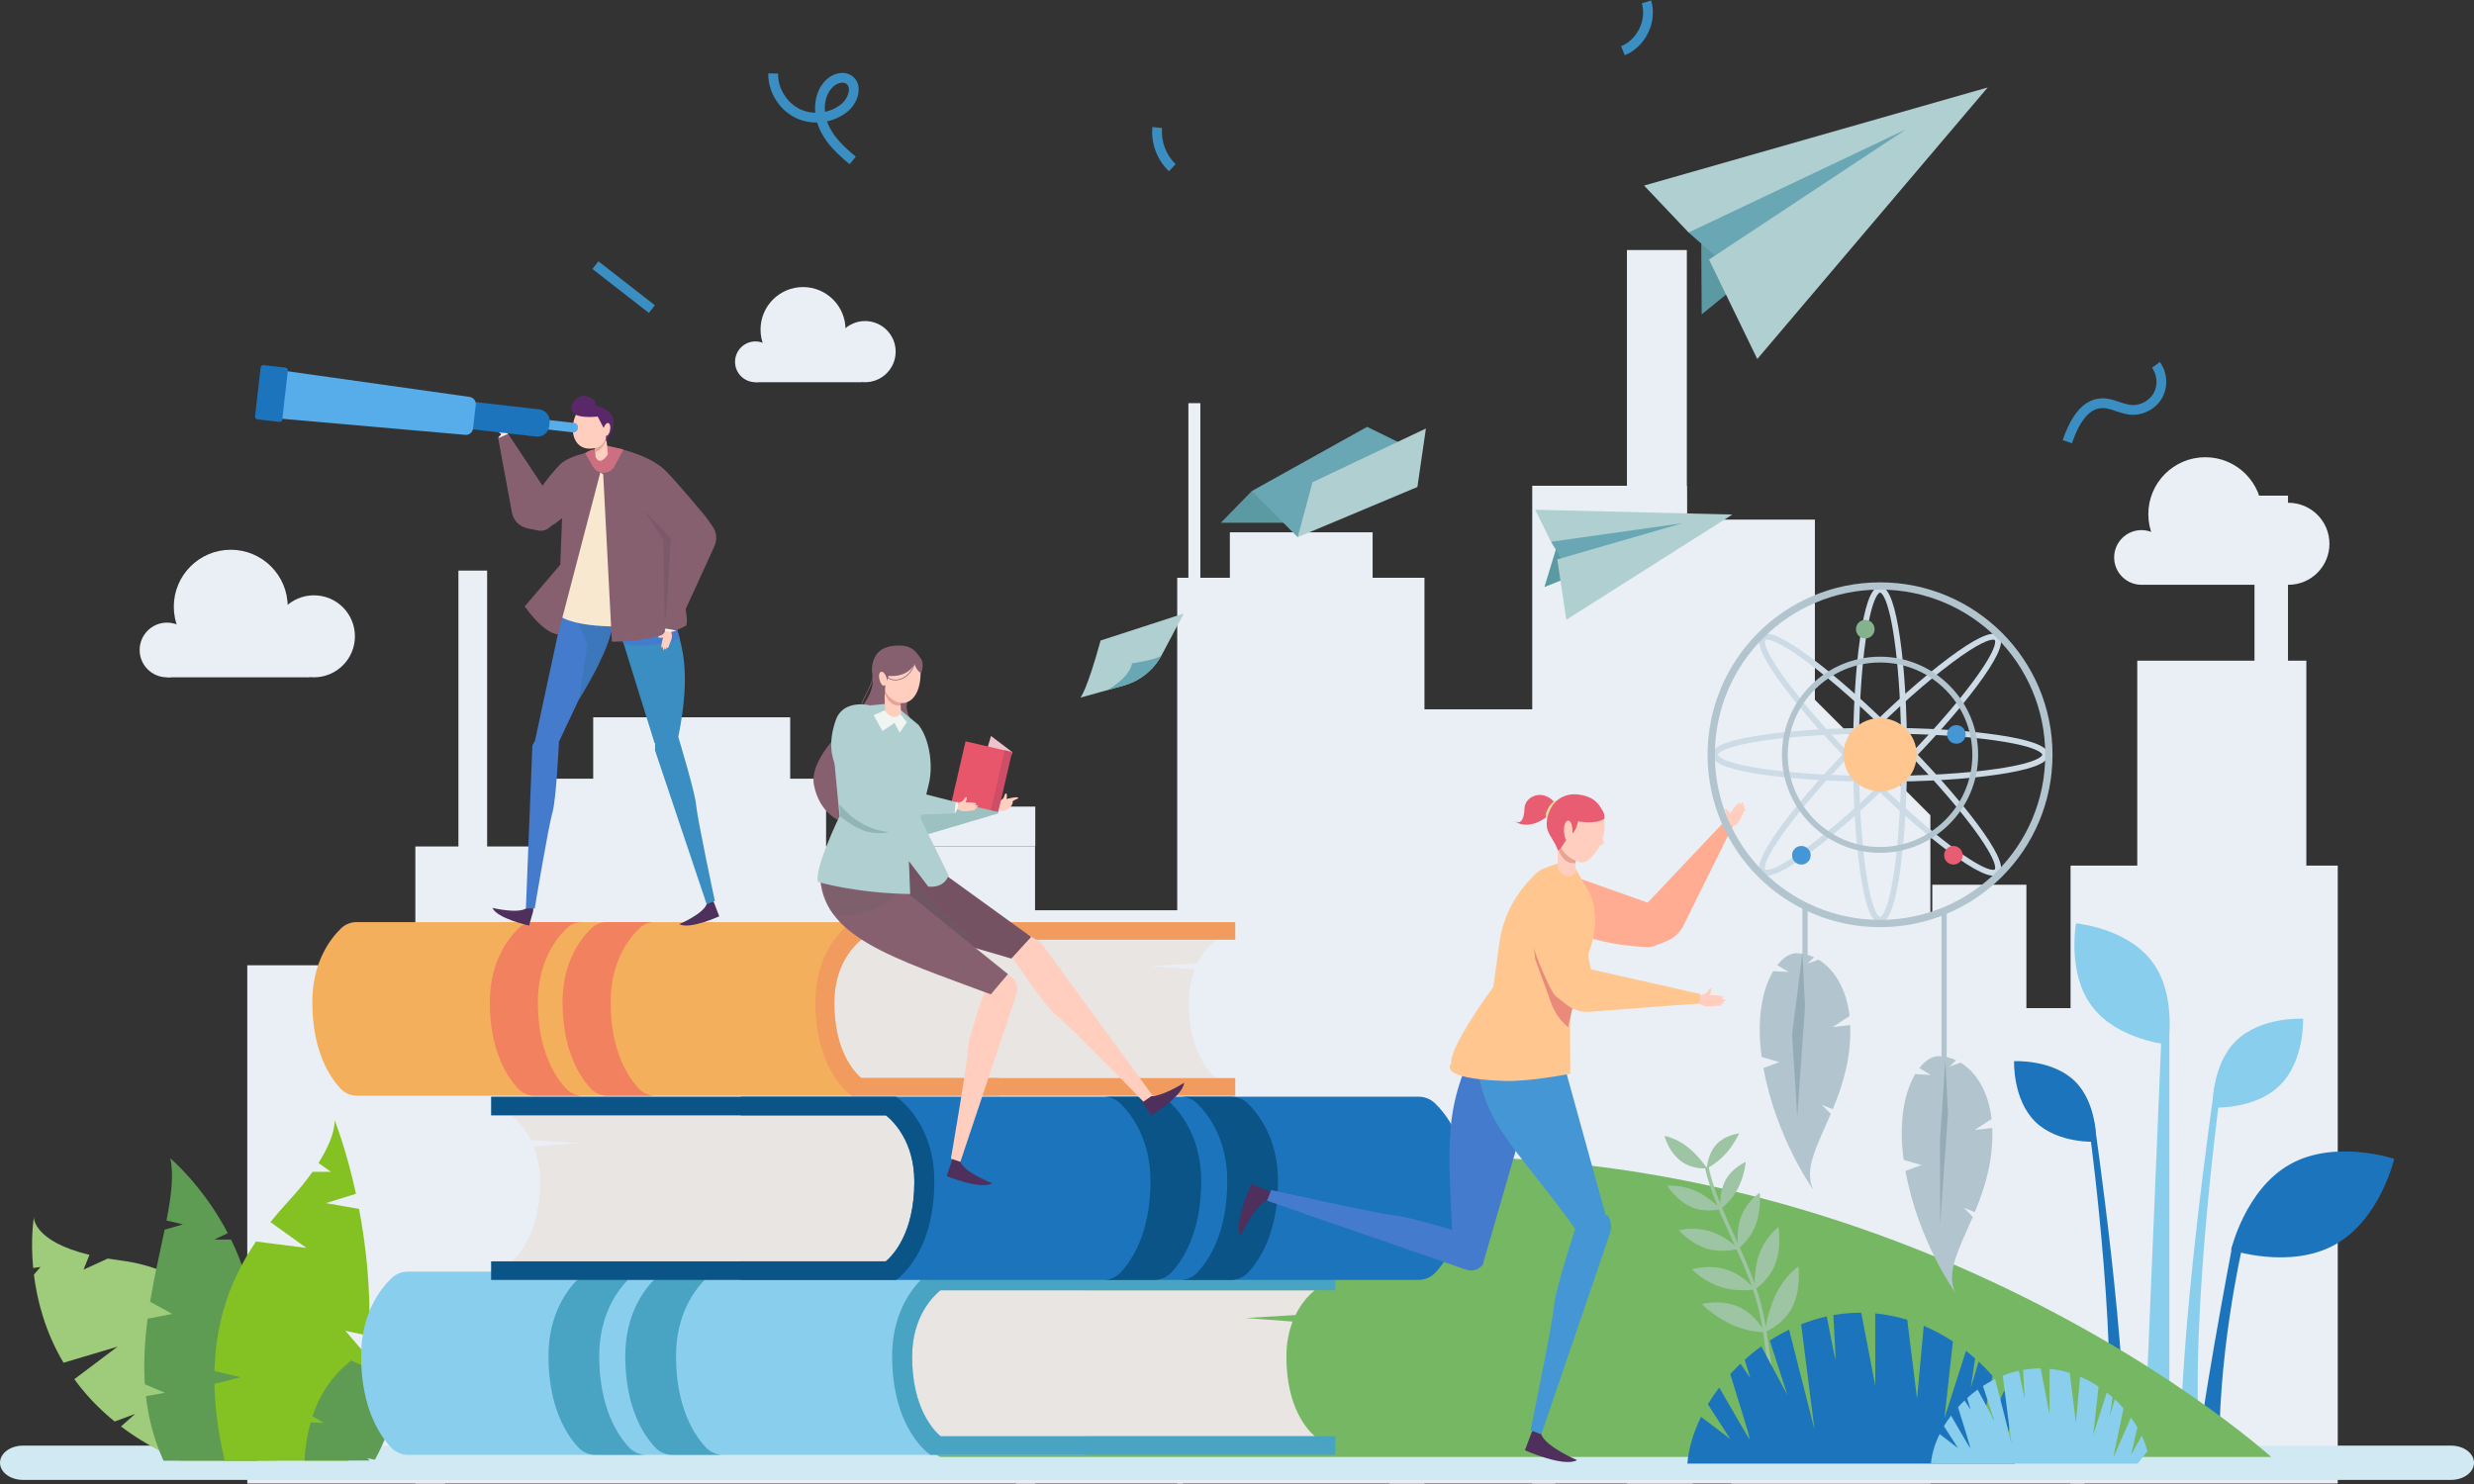 <?xml version="1.0" encoding="utf-8"?>
<!-- Generator: Adobe Illustrator 16.0.0, SVG Export Plug-In . SVG Version: 6.00 Build 0)  -->
<!DOCTYPE svg PUBLIC "-//W3C//DTD SVG 1.1//EN" "http://www.w3.org/Graphics/SVG/1.1/DTD/svg11.dtd">
<svg version="1.1" id="Layer_1" xmlns="http://www.w3.org/2000/svg" xmlns:xlink="http://www.w3.org/1999/xlink" x="0px" y="0px"
	 width="600px" height="360px" viewBox="0 0 600 360" enable-background="new 0 0 600 360" xml:space="preserve">
<rect x="0" y="0" width="600" height="360" fill="#333333" stroke="none"/>
<g>
	<g>
		<g>
			<g>
				<g>
					<g>
						<polygon fill="#E9EFF4" points="251.021,359.888 251.021,205.342 200.345,205.342 200.345,188.901 130.712,188.901 
							130.712,205.342 100.731,205.342 100.731,359.888 						"/>
						<rect x="111.177" y="138.418" fill="#E9EFF4" width="6.963" height="71.373"/>
						<rect x="143.865" y="174.008" fill="#E9EFF4" width="47.775" height="25.919"/>
					</g>
				</g>
				<g>
					<rect x="502.158" y="209.984" fill="#E9EFF4" width="64.797" height="149.903"/>
					<rect x="518.333" y="160.274" fill="#E9EFF4" width="41.005" height="58.027"/>
					<rect x="546.766" y="120.235" fill="#E9EFF4" width="8.124" height="42.94"/>
				</g>
				<rect x="59.971" y="234.162" fill="#E9EFF4" width="47.97" height="125.726"/>
				<g>
					<polygon fill="#E9EFF4" points="468.16,359.888 468.16,197.766 440.153,169.76 440.153,126.05 409.1,126.05 409.1,102.379 
						409.1,60.662 394.568,60.662 394.568,359.888 					"/>
					<polygon fill="#E9EFF4" points="434.193,222.803 468.623,222.803 468.623,214.627 491.447,214.627 491.447,244.563 
						505.566,244.563 505.566,359.888 419.872,359.888 					"/>
					<polygon fill="#E9EFF4" points="410.506,359.888 371.601,359.888 371.601,117.847 409.1,117.847 					"/>
				</g>
				<rect x="223.414" y="195.671" fill="#E9EFF4" width="27.659" height="9.671"/>
				<rect x="246.431" y="220.816" fill="#E9EFF4" width="40.426" height="139.071"/>
				<rect x="285.503" y="140.158" fill="#E9EFF4" width="59.961" height="219.729"/>
				<rect x="336.953" y="172.073" fill="#E9EFF4" width="40.232" height="187.814"/>
				<rect x="298.269" y="129.134" fill="#E9EFF4" width="34.623" height="12.572"/>
				<rect x="288.211" y="97.799" fill="#E9EFF4" width="2.9" height="43.907"/>
			</g>
			<g>
				<g>
					<g>
						<g>
							<circle fill="#E9EFF4" cx="554.997" cy="131.914" r="9.945"/>
							<circle fill="#E9EFF4" cx="534.83" cy="124.731" r="13.813"/>
							<circle fill="#E9EFF4" cx="519.359" cy="135.229" r="6.63"/>
							<path fill="#E9EFF4" d="M553.882,141.859h-34.522c0,0,11.603-15.747,12.155-16.023s22.377,12.708,22.377,12.708
								L553.882,141.859z"/>
						</g>
					</g>
					<g>
						<g>
							<circle fill="#E9EFF4" cx="76.133" cy="154.36" r="9.945"/>
							<circle fill="#E9EFF4" cx="55.965" cy="147.177" r="13.813"/>
							<circle fill="#E9EFF4" cx="40.495" cy="157.675" r="6.63"/>
							<path fill="#E9EFF4" d="M75.018,164.306H40.495c0,0,11.603-15.747,12.155-16.023s22.377,12.708,22.377,12.708L75.018,164.306
								z"/>
						</g>
					</g>
					<g>
						<g>
							<circle fill="#E9EFF4" cx="209.798" cy="85.302" r="7.419"/>
							<circle fill="#E9EFF4" cx="194.753" cy="79.943" r="10.305"/>
							<circle fill="#E9EFF4" cx="183.212" cy="87.774" r="4.946"/>
							<path fill="#E9EFF4" d="M208.967,92.721h-25.755c0,0,8.656-11.747,9.068-11.953s16.693,9.48,16.693,9.48L208.967,92.721z"/>
						</g>
					</g>
				</g>
				<g>
					<polygon fill="#89CEEC" points="526.116,357.531 526.116,247.118 524.162,252.248 519.765,357.531 					"/>
					<path fill="#89CEEC" d="M507.391,244.182c6.153,8.117,18.385,9.207,18.385,9.207s2.256-12.071-3.896-20.188
						s-18.385-9.208-18.385-9.208S501.238,236.063,507.391,244.182z"/>
					<path fill="#1C75BC" d="M515.322,356.447c0.973-27.054-7.402-84.195-7.402-84.195l-0.9,4.052c0,0,7.313,54.859,3.552,80.84
						C510.398,358.331,515.279,357.646,515.322,356.447z"/>
					<path fill="#1C75BC" d="M493.59,272.108c5.492,5.397,14.762,4.871,14.762,4.871s0.365-9.277-5.128-14.675
						c-5.493-5.398-14.763-4.872-14.763-4.872S488.097,266.71,493.59,272.108z"/>
					<path fill="#89CEEC" d="M528.932,356.313c-1.072-29.83,8.163-92.839,8.163-92.839l0.991,4.468c0,0-8.063,60.491-3.916,89.139
						C534.359,358.391,528.979,357.635,528.932,356.313z"/>
					<path fill="#89CEEC" d="M552.895,263.315c-6.056,5.951-16.277,5.372-16.277,5.372s-0.402-10.229,5.654-16.182
						s16.278-5.372,16.278-5.372S558.951,257.363,552.895,263.315z"/>
					<path fill="#1C75BC" d="M533.007,354.597c-0.187-7.428,8.343-52.233,8.343-52.233l2.437,0.22c0,0-6.337,27.477-5.457,52.763
						C538.375,356.689,533.041,355.94,533.007,354.597z"/>
					<path fill="#1C75BC" d="M566.313,301.925c-10.929,6.103-25.233,1.296-25.233,1.296s3.414-14.7,14.343-20.802
						c10.93-6.102,25.234-1.295,25.234-1.295S577.242,295.823,566.313,301.925z"/>
				</g>
				<path fill="#D1E9F2" d="M5.559,350.692c-3.069,0-5.559,1.86-5.559,4.156l0,0c0,2.295,2.489,4.156,5.559,4.156h588.884
					c3.069,0,5.558-1.861,5.558-4.156l0,0c0-2.296-2.488-4.156-5.558-4.156H5.559z"/>
			</g>
		</g>
		<g>
			<path fill="#9ECC7A" d="M66.974,354.347H43.858c-5.672-2.421-10.468-5.238-14.518-8.305l3.44-3.049l-4.969,1.852
				c-3.992-3.232-7.206-6.711-9.786-10.271l10.494-7.901l-13.116,3.914c-4.468-7.527-6.413-15.147-7.183-21.37l1.604-1.859
				L8.044,307.6c-0.699-7.29,0.178-12.295,0.178-12.295s-0.273,5.78,13.471,9.114L20.261,308l5.866-2.685
				c1.02,0.17,2.098,0.329,3.238,0.473c8.968,1.133,17.762,5.354,24.648,11.728l-4.107,3.006l6.061-1.087
				c5.542,5.784,9.574,13.067,11.023,21.271l-4.832,1.325l5.153,0.858C67.745,346.558,67.662,350.394,66.974,354.347z"/>
			<path fill="#5E9B53" d="M63.12,347.325l-3.793-1.104l3.595,3.914c-0.237,2.747-0.5,4.212-0.5,4.212H39.663
				c-2.358-5.149-3.672-10.411-4.27-15.659l4.609-0.806l-4.866-2.072c-0.355-5.384-0.017-10.73,0.662-15.902l5.981-1.164
				l-5.371-2.954c1.026-6.235,2.421-12.148,3.524-17.485l4.444-1.295l-3.999-0.922c1.165-5.979,1.814-11.142,0.925-15.091
				c0,0,7.893,6.578,13.945,18.143l-3.255,1.562h4.045c2.369,4.841,4.368,10.479,5.357,16.815c0.759,4.851,1.241,9.308,1.528,13.318
				l-5.561,1.171l5.733,1.571C63.399,339.235,63.314,343.877,63.12,347.325z"/>
			<path fill="#84C123" d="M89.55,324.079l-5.803-1.254l5.524,6.402c-0.361,4.814-1.019,9.771-2.052,14.799l-3.678,0.327l3.18,1.969
				c-0.605,2.662-1.32,5.34-2.154,8.024H54.493c-1.614-6.846-2.391-13.026-2.499-18.639l6.327-1.607l-6.317-1.51
				c0.339-13.287,4.534-23.265,10.085-31.409l12.226,1.55l-8.726-6.267c1.458-1.816,2.966-3.542,4.488-5.197
				c2.381-2.589,4.251-4.918,5.722-6.991h4.463l-3.015-2.155c4.422-6.982,3.877-10.433,3.877-10.433s2.817,6.873,5.208,17.914
				l-7.301,2.262l8.046,1.406C88.712,301.856,89.942,312.466,89.55,324.079z"/>
			<path fill="#5E9B53" d="M98.385,328.039l-3.809,0.021l3.632,1.837c-0.463,4.329-1.413,9.565-3.283,15.046l-2.585-1.438
				l1.706,3.853c-0.868,2.243-1.9,4.512-3.121,6.76l-1.801-0.378l0.491,0.558H73.826c0.222-3.498,0.746-6.557,1.51-9.249l3.247,0.15
				l-2.792-1.635c2.086-6.287,5.532-10.436,9.356-13.516l5.604,2.51l-3.252-4.251c0.959-0.654,1.927-1.259,2.893-1.827
				c1.511-0.891,2.74-1.729,3.74-2.505l2.129,0.646l-1.125-1.466c3.119-2.687,3.358-4.412,3.358-4.412
				S98.844,322.429,98.385,328.039z"/>
		</g>
	</g>
	<path fill="#76B763" d="M550.828,353.447c0,0-106.504-96.476-258.459-67.419c-151.956,29.057-64.25,67.419-64.25,67.419H550.828z"
		/>
	<g>
		<g>
			<g>
				<g>
					<g>
						<path fill="#9DC4A3" d="M409.441,278.371c0.35,0.276,0.664,0.566,0.98,0.855c0.314,0.289,0.607,0.581,0.879,0.87
							c0.266,0.29,0.535,0.57,0.771,0.843c0.239,0.272,0.446,0.536,0.649,0.778c0.404,0.486,0.704,0.908,0.921,1.206
							c0.219,0.298,0.331,0.478,0.331,0.478s-0.191,0.022-0.526,0.031c-0.335,0.007-0.813,0-1.388-0.065
							c-0.578-0.065-1.241-0.191-1.95-0.429c-0.707-0.238-1.477-0.581-2.206-1.103c-0.369-0.259-0.719-0.548-1.048-0.855
							c-0.318-0.312-0.616-0.644-0.893-0.982c-0.138-0.17-0.272-0.341-0.397-0.515c-0.121-0.174-0.237-0.349-0.348-0.522
							c-0.221-0.348-0.419-0.692-0.596-1.021c-0.332-0.66-0.573-1.257-0.733-1.685c-0.148-0.431-0.215-0.693-0.215-0.693
							s0.191,0.027,0.52,0.111s0.792,0.224,1.337,0.438c0.548,0.213,1.188,0.5,1.853,0.874c0.333,0.187,0.674,0.396,1.015,0.626
							C408.74,277.843,409.096,278.094,409.441,278.371z"/>
					</g>
					<g>
						<path fill="#9DC4A3" d="M411.273,288.933c1.764,0.793,3.242,1.885,4.313,2.77c0.526,0.446,0.957,0.84,1.246,1.127
							c0.288,0.287,0.448,0.464,0.448,0.464s-0.205,0.06-0.568,0.131c-0.364,0.071-0.885,0.152-1.519,0.192
							c-1.269,0.078-2.992,0-4.797-0.719c-1.799-0.724-3.34-1.978-4.388-3.124c-0.267-0.279-0.498-0.558-0.699-0.811
							c-0.202-0.253-0.374-0.481-0.514-0.674c-0.142-0.19-0.244-0.351-0.313-0.461c-0.069-0.111-0.105-0.171-0.105-0.171
							s0.211-0.027,0.584-0.037s0.902,0.002,1.548,0.061C407.801,287.798,409.511,288.142,411.273,288.933z"/>
					</g>
					<g>
						<path fill="#9DC4A3" d="M414.736,298.696c1.985,0.611,3.693,1.655,4.908,2.559c1.213,0.901,1.93,1.666,1.93,1.666
							s-0.89,0.285-2.271,0.43c-0.69,0.072-1.505,0.109-2.395,0.057c-0.889-0.052-1.852-0.191-2.844-0.481
							c-1.98-0.578-3.703-1.652-4.935-2.638c-0.615-0.481-1.105-0.953-1.442-1.285c-0.169-0.167-0.299-0.306-0.387-0.403
							c-0.086-0.098-0.133-0.15-0.133-0.15s0.225-0.064,0.624-0.139c0.399-0.076,0.973-0.156,1.671-0.204
							C410.861,298.013,412.751,298.084,414.736,298.696z"/>
					</g>
					<g>
						<path fill="#9DC4A3" d="M418.457,307.912c2.12,0.631,3.921,1.815,5.167,2.879c0.31,0.267,0.589,0.522,0.832,0.757
							c0.237,0.237,0.44,0.452,0.605,0.634s0.291,0.329,0.377,0.432c0.086,0.102,0.127,0.16,0.127,0.16s-0.247,0.053-0.684,0.107
							s-1.063,0.112-1.817,0.126c-0.756,0.015-1.634-0.014-2.583-0.124c-0.478-0.056-0.971-0.132-1.474-0.233
							c-0.501-0.103-1.012-0.23-1.534-0.392c-0.521-0.162-1.012-0.346-1.489-0.55c-0.479-0.203-0.932-0.422-1.356-0.649
							c-0.432-0.229-0.836-0.467-1.21-0.703c-0.373-0.235-0.727-0.478-1.041-0.706c-0.158-0.115-0.308-0.227-0.449-0.336
							c-0.144-0.109-0.277-0.217-0.402-0.318c-0.251-0.203-0.465-0.388-0.638-0.543c-0.35-0.313-0.542-0.513-0.542-0.513
							s0.964-0.316,2.462-0.479C414.301,307.294,416.332,307.279,418.457,307.912z"/>
					</g>
					<g>
						<path fill="#9DC4A3" d="M421.338,316.88c0.535,0.223,1.047,0.483,1.533,0.772c0.479,0.292,0.925,0.614,1.348,0.95
							c0.426,0.333,0.803,0.689,1.153,1.044c0.348,0.354,0.678,0.705,0.951,1.048c0.556,0.681,0.992,1.298,1.268,1.744
							c0.281,0.447,0.426,0.72,0.426,0.72s-0.274,0.012-0.749-0.009s-1.15-0.074-1.954-0.2c-0.804-0.124-1.731-0.328-2.727-0.622
							c-0.496-0.148-1.006-0.321-1.52-0.524c-0.257-0.101-0.513-0.211-0.774-0.323c-0.261-0.112-0.521-0.23-0.781-0.356
							c-0.521-0.249-1.006-0.526-1.472-0.795c-0.468-0.263-0.905-0.532-1.31-0.8c-0.818-0.532-1.52-1.039-2.113-1.512
							c-0.146-0.117-0.283-0.23-0.414-0.34c-0.134-0.11-0.259-0.217-0.375-0.317c-0.231-0.202-0.426-0.382-0.584-0.533
							c-0.327-0.308-0.498-0.497-0.498-0.497s0.265-0.066,0.73-0.146c0.465-0.079,1.131-0.171,1.937-0.212
							C417.014,315.888,419.173,315.994,421.338,316.88z"/>
					</g>
				</g>
				<g>
					<g>
						<path fill="#9DC4A3" d="M418.783,279.598c-0.514,0.599-1.084,1.139-1.618,1.613c-0.541,0.474-1.082,0.879-1.554,1.205
							c-0.468,0.326-0.877,0.574-1.17,0.739c-0.292,0.164-0.469,0.246-0.469,0.246s0.007-0.215,0.046-0.578
							c0.041-0.364,0.135-0.88,0.282-1.47c0.325-1.183,0.939-2.67,2.08-3.836c0.274-0.292,0.579-0.551,0.885-0.779
							c0.305-0.229,0.613-0.428,0.918-0.602c0.301-0.174,0.615-0.32,0.91-0.445c0.297-0.125,0.581-0.229,0.847-0.315
							c0.53-0.173,0.985-0.276,1.307-0.34c0.322-0.063,0.511-0.084,0.511-0.084s-0.053,0.145-0.174,0.393
							c-0.119,0.247-0.316,0.598-0.55,1.027C420.529,277.224,419.827,278.4,418.783,279.598z"/>
					</g>
					<g>
						<path fill="#9DC4A3" d="M421.598,288.094c-0.204,0.401-0.417,0.786-0.641,1.149c-0.226,0.364-0.462,0.707-0.701,1.028
							c-0.476,0.642-0.96,1.194-1.401,1.642c-0.882,0.899-1.574,1.38-1.574,1.38s-0.035-0.232-0.058-0.637
							c-0.021-0.404-0.045-0.976-0.001-1.654c0.022-0.338,0.05-0.701,0.105-1.082s0.129-0.778,0.224-1.183
							c0.096-0.404,0.226-0.816,0.376-1.227c0.147-0.41,0.334-0.818,0.553-1.216s0.451-0.765,0.708-1.103
							c0.258-0.338,0.526-0.646,0.798-0.928c0.538-0.563,1.104-1.012,1.609-1.364c0.505-0.352,0.949-0.606,1.268-0.774
							c0.318-0.169,0.51-0.252,0.51-0.252s-0.012,0.188-0.06,0.515c-0.024,0.163-0.061,0.36-0.103,0.591
							c-0.038,0.231-0.087,0.493-0.15,0.779C422.811,284.904,422.388,286.479,421.598,288.094z"/>
					</g>
					<g>
						<path fill="#9DC4A3" d="M425.889,296.913c-0.688,1.911-1.761,3.423-2.669,4.445c-0.907,1.023-1.646,1.563-1.646,1.563
							s-0.175-1.013-0.183-2.503c-0.008-1.489,0.155-3.457,0.871-5.339c0.181-0.47,0.385-0.912,0.604-1.327
							c0.223-0.414,0.462-0.799,0.707-1.156c0.246-0.356,0.498-0.685,0.748-0.983c0.252-0.299,0.502-0.567,0.739-0.807
							c0.951-0.959,1.711-1.457,1.711-1.457s0.028,0.231,0.046,0.637c0.015,0.402,0.034,0.989,0.006,1.692
							C426.773,293.088,426.578,295.005,425.889,296.913z"/>
					</g>
					<g>
						<path fill="#9DC4A3" d="M430.605,306.491c-0.199,0.537-0.426,1.036-0.673,1.502c-0.249,0.469-0.516,0.9-0.79,1.297
							c-0.546,0.789-1.135,1.445-1.665,1.959c-0.531,0.516-1.009,0.895-1.354,1.146s-0.559,0.378-0.559,0.378
							s-0.003-0.069-0.01-0.199c-0.007-0.129-0.015-0.317-0.019-0.558s-0.004-0.531,0.005-0.865
							c0.003-0.331,0.014-0.704,0.038-1.111c0.092-1.626,0.336-3.777,1.093-5.872c0.189-0.522,0.403-1.017,0.634-1.483
							c0.229-0.467,0.475-0.899,0.728-1.305c0.504-0.813,1.036-1.499,1.522-2.053c0.973-1.11,1.762-1.702,1.762-1.702
							s0.051,0.281,0.104,0.768c0.027,0.245,0.054,0.535,0.077,0.877c0.022,0.343,0.039,0.728,0.045,1.145
							C431.566,302.089,431.4,304.347,430.605,306.491z"/>
					</g>
					<g>
						<path fill="#9DC4A3" d="M434.483,317.434c-0.304,0.548-0.633,1.048-0.975,1.504c-0.347,0.45-0.713,0.854-1.075,1.222
							c-0.728,0.733-1.459,1.307-2.119,1.746c-0.657,0.441-1.232,0.753-1.643,0.956s-0.655,0.297-0.655,0.297
							s0.027-0.295,0.109-0.801c0.088-0.505,0.208-1.222,0.413-2.071c0.108-0.425,0.21-0.886,0.347-1.37
							c0.067-0.242,0.14-0.491,0.219-0.745c0.081-0.254,0.152-0.514,0.238-0.778c0.166-0.528,0.366-1.075,0.58-1.628
							c0.208-0.553,0.448-1.114,0.717-1.672c0.262-0.553,0.546-1.077,0.842-1.572c0.296-0.496,0.593-0.95,0.899-1.379
							c0.305-0.428,0.615-0.827,0.916-1.188c0.3-0.358,0.594-0.685,0.873-0.976c0.558-0.582,1.056-1.026,1.415-1.323
							s0.578-0.443,0.578-0.443s0.012,0.083,0.027,0.244c0.015,0.16,0.035,0.394,0.053,0.689c0.017,0.296,0.034,0.647,0.037,1.059
							c0.001,0.412-0.007,0.874-0.031,1.37c-0.056,1.002-0.185,2.153-0.461,3.354c-0.128,0.596-0.319,1.197-0.531,1.788
							c-0.107,0.295-0.224,0.589-0.35,0.877C434.783,316.883,434.634,317.158,434.483,317.434z"/>
					</g>
				</g>
				<g>
					<g>
						<path fill="#9DC4A3" d="M432.116,343.711l-0.127-0.287c-0.965-2.175-1.738-4.61-2.364-7.446
							c-0.59-2.656-0.992-5.481-1.314-7.75l-0.127-0.896c-0.319-2.266-0.649-4.609-1.081-6.907c-0.11-0.57-0.231-1.151-0.348-1.714
							l-0.048-0.229l-0.229-0.961c-0.021-0.093-0.044-0.187-0.065-0.28c-0.053-0.223-0.106-0.453-0.17-0.674l-0.261-0.968
							c-0.057-0.202-0.118-0.406-0.18-0.609c-0.033-0.113-0.067-0.226-0.102-0.339l-0.142-0.476l-0.46-1.412
							c-1.43-4.201-3.295-8.287-5.098-12.238c-0.35-0.768-0.699-1.534-1.047-2.302c-0.552-1.22-1.088-2.431-1.591-3.599
							c-0.569-1.345-1.04-2.478-1.482-3.643c-0.408-1.078-0.883-2.361-1.3-3.704l-0.148-0.462l-0.41-1.411
							c-0.043-0.162-0.083-0.315-0.123-0.468c-0.124-0.47-0.252-0.955-0.356-1.44l-0.065-0.303l0.856-0.196l0.067,0.312
							c0.101,0.468,0.226,0.943,0.347,1.402c0.04,0.153,0.081,0.307,0.121,0.461l0.403,1.386l0.146,0.455
							c0.41,1.321,0.879,2.59,1.283,3.656c0.437,1.15,0.903,2.275,1.469,3.609c0.5,1.161,1.033,2.368,1.584,3.583
							c0.348,0.769,0.698,1.537,1.05,2.307c1.81,3.967,3.681,8.068,5.126,12.316l0.467,1.429l0.145,0.486
							c0.034,0.114,0.067,0.226,0.102,0.339c0.063,0.208,0.126,0.416,0.185,0.627l0.262,0.97c0.066,0.232,0.122,0.472,0.177,0.704
							c0.021,0.092,0.043,0.184,0.065,0.275l0.231,0.977l0.05,0.24c0.118,0.566,0.239,1.151,0.351,1.729
							c0.437,2.32,0.768,4.672,1.089,6.946l0.126,0.897c0.395,2.769,0.765,5.258,1.303,7.685c0.613,2.778,1.369,5.159,2.309,7.278
							l0.128,0.287L432.116,343.711z"/>
					</g>
				</g>
			</g>
		</g>
		<g>
			<path fill="#1C75BC" d="M409.222,355.062h79.386c1.469-1.771,2.916-3.605,3.818-4.758c-0.519-1.983-1.255-3.982-2.18-5.965
				l-4.149,7.407l2.478-10.598c-0.753-1.302-1.586-2.587-2.499-3.841c-2.713,6.239-6.938,15.92-6.782,15.316
				c0.145-0.549,2.328-11.061,3.941-18.859c-1.058-1.199-2.185-2.352-3.376-3.457l-1.928,6.467l1.084-7.234
				c-0.721-0.635-1.458-1.247-2.217-1.842l-5.218,16.279l2.051-18.553c-2.227-1.466-4.598-2.751-7.082-3.802l-1.623,17.715
				l-2.371-19.173c-2.5-0.768-5.096-1.302-7.761-1.552v17.519l-3.401-17.691h-0.15c-2.253,0-4.465,0.204-6.622,0.588
				c0.31,5.221,0.625,11.013,0.497,10.699c-0.113-0.274-1.105-5.33-2.089-10.386c-2.136,0.479-4.208,1.121-6.216,1.921l3.241,25.521
				l-6.163-24.236c-1.618,0.792-3.188,1.678-4.689,2.649l4.272,13.177l-6.329-11.773c-1.404,1.011-2.739,2.101-4.011,3.245
				l1.341,4.444l-2.366-3.496c-0.865,0.831-1.698,1.686-2.488,2.555c1.986,6.342,4.956,15.912,4.705,15.756
				c-0.272-0.173-4.796-8.019-7.381-12.518c-1.004,1.324-1.923,2.688-2.751,4.075l5.442,8.442l-7.087-5.408
				C410.69,347.481,409.531,351.362,409.222,355.062z"/>
			<path fill="#89CEEC" d="M468.301,355.062h50.096c0.927-1.118,1.84-2.275,2.41-3.002c-0.328-1.252-0.793-2.514-1.376-3.765
				l-2.618,4.675l1.563-6.688c-0.475-0.821-1.001-1.633-1.577-2.424c-1.713,3.938-4.378,10.046-4.28,9.665
				c0.091-0.347,1.47-6.979,2.487-11.901c-0.667-0.756-1.379-1.483-2.13-2.181l-1.217,4.081l0.685-4.566
				c-0.455-0.4-0.921-0.786-1.399-1.162l-3.292,10.273l1.294-11.708c-1.405-0.925-2.901-1.735-4.47-2.398l-1.023,11.179
				l-1.497-12.099c-1.577-0.485-3.215-0.821-4.896-0.979v11.055l-2.147-11.164h-0.094c-1.423,0-2.818,0.129-4.18,0.371
				c0.196,3.295,0.395,6.949,0.313,6.752c-0.07-0.173-0.697-3.363-1.317-6.554c-1.348,0.302-2.656,0.707-3.923,1.212l2.046,16.105
				l-3.89-15.295c-1.021,0.5-2.012,1.059-2.959,1.672l2.696,8.315l-3.994-7.43c-0.886,0.638-1.729,1.325-2.531,2.048l0.847,2.805
				l-1.493-2.206c-0.546,0.524-1.072,1.063-1.57,1.612c1.253,4.002,3.127,10.041,2.969,9.942c-0.172-0.109-3.026-5.061-4.657-7.899
				c-0.634,0.836-1.214,1.696-1.736,2.572l3.435,5.327l-4.473-3.413C469.228,350.278,468.496,352.728,468.301,355.062z"/>
		</g>
	</g>
	<g>
		<path fill="#89CEEC" d="M263.321,352.934H99.003c-1.563,0-3.064-0.634-4.14-1.77c-2.729-2.883-7.283-9.581-7.283-22.182
			c0-10.324,4.677-16.318,7.393-18.929c1.057-1.016,2.473-1.569,3.938-1.569h164.41V352.934z"/>
		<path fill="#49A4C4" d="M156.748,352.935h-12.306c-1.563,0-3.063-0.634-4.139-1.771c-2.729-2.884-7.285-9.582-7.285-22.181
			c0-10.325,4.678-16.32,7.395-18.932c1.055-1.015,2.473-1.568,3.938-1.568h12.303c-1.466,0-2.88,0.554-3.937,1.568
			c-2.715,2.611-7.393,8.606-7.393,18.932c0,12.599,4.553,19.297,7.282,22.181C153.682,352.301,155.182,352.935,156.748,352.935z"/>
		<path fill="#49A4C4" d="M175.371,352.935h-12.306c-1.563,0-3.063-0.634-4.138-1.771c-2.729-2.884-7.285-9.582-7.285-22.181
			c0-10.325,4.677-16.32,7.395-18.932c1.054-1.015,2.472-1.568,3.937-1.568h12.303c-1.465,0-2.88,0.554-3.937,1.568
			c-2.715,2.611-7.392,8.606-7.392,18.932c0,12.599,4.553,19.297,7.282,22.181C172.305,352.301,173.806,352.935,175.371,352.935z"/>
		<path fill="#E8E5E2" d="M318.892,348.415h-90.772c-1.773-1.495-6.909-6.906-6.909-19.292c0-9.774,5.098-14.694,6.88-16.121h90.771
			c-1.006,0.808-3.075,2.729-4.68,6.015l-12.054,0.708l11.364,0.864c-0.889,2.288-1.51,5.115-1.51,8.534
			C311.982,341.509,317.118,346.92,318.892,348.415z"/>
		<path fill="#49A4C4" d="M221.21,329.123c0,12.386,5.136,17.797,6.909,19.292h91.548h4.188v4.521H225.65
			c0,0-9.286-5.959-9.286-23.951c0-14.55,9.286-20.5,9.286-20.5h98.205v4.518h-4.188H228.09
			C226.308,314.429,221.21,319.349,221.21,329.123z"/>
	</g>
	<g>
		<path fill="#F4AF5D" d="M242.227,265.804H86.561c-1.481,0-2.902-0.6-3.922-1.676c-2.586-2.731-6.899-9.076-6.899-21.014
			c0-9.781,4.431-15.459,7.003-17.933c1.001-0.962,2.343-1.486,3.731-1.486h155.753V265.804z"/>
		<path fill="#F2815F" d="M141.265,265.805h-11.657c-1.48,0-2.902-0.601-3.921-1.677c-2.585-2.732-6.901-9.078-6.901-21.014
			c0-9.781,4.431-15.46,7.005-17.934c0.999-0.962,2.342-1.486,3.73-1.486h11.654c-1.388,0-2.729,0.524-3.729,1.486
			c-2.571,2.474-7.003,8.152-7.003,17.934c0,11.936,4.313,18.281,6.899,21.014C138.359,265.204,139.781,265.805,141.265,265.805z"/>
		<path fill="#F2815F" d="M158.907,265.805H147.25c-1.48,0-2.902-0.601-3.921-1.677c-2.585-2.732-6.901-9.078-6.901-21.014
			c0-9.781,4.431-15.46,7.006-17.934c0.998-0.962,2.341-1.486,3.729-1.486h11.655c-1.389,0-2.729,0.524-3.73,1.486
			c-2.571,2.474-7.002,8.152-7.002,17.934c0,11.936,4.313,18.281,6.898,21.014C156.002,265.204,157.424,265.805,158.907,265.805z"/>
		<path fill="#E8E5E2" d="M294.87,261.523h-85.992c-1.68-1.417-6.546-6.543-6.546-18.276c0-9.26,4.829-13.92,6.518-15.271h85.992
			c-0.953,0.766-2.914,2.585-4.434,5.697l-11.419,0.671l10.766,0.818c-0.842,2.168-1.431,4.847-1.431,8.085
			C288.324,254.98,293.19,260.106,294.87,261.523z"/>
		<path fill="#F29B5F" d="M202.332,243.247c0,11.733,4.866,16.859,6.546,18.276h86.727h3.969v4.282h-93.034
			c0,0-8.797-5.646-8.797-22.69c0-13.783,8.797-19.42,8.797-19.42h93.034v4.28h-3.969H208.85
			C207.161,229.327,202.332,233.987,202.332,243.247z"/>
	</g>
	<g>
		<path fill="#1C75BC" d="M179.64,310.5h164.318c1.564,0,3.064-0.633,4.14-1.769c2.73-2.883,7.284-9.581,7.284-22.182
			c0-10.324-4.678-16.318-7.393-18.929c-1.057-1.016-2.474-1.569-3.938-1.569H179.64V310.5z"/>
		<path fill="#0A5487" d="M286.213,310.501h12.307c1.563,0,3.063-0.633,4.138-1.77c2.729-2.884,7.285-9.583,7.285-22.182
			c0-10.325-4.677-16.319-7.395-18.931c-1.054-1.015-2.472-1.568-3.937-1.568h-12.303c1.465,0,2.88,0.554,3.937,1.568
			c2.715,2.611,7.392,8.605,7.392,18.931c0,12.599-4.553,19.298-7.282,22.182C289.28,309.868,287.779,310.501,286.213,310.501z"/>
		<path fill="#0A5487" d="M267.59,310.501h12.306c1.563,0,3.063-0.633,4.139-1.77c2.729-2.884,7.285-9.583,7.285-22.182
			c0-10.325-4.678-16.319-7.395-18.931c-1.055-1.015-2.472-1.568-3.938-1.568h-12.303c1.465,0,2.88,0.554,3.938,1.568
			c2.714,2.611,7.392,8.605,7.392,18.931c0,12.599-4.553,19.298-7.282,22.182C270.657,309.868,269.156,310.501,267.59,310.501z"/>
		<path fill="#E8E5E2" d="M124.07,305.982h90.771c1.773-1.495,6.909-6.906,6.909-19.292c0-9.774-5.098-14.694-6.879-16.121H124.1
			c1.007,0.808,3.075,2.729,4.68,6.015l12.055,0.708l-11.364,0.864c0.888,2.288,1.51,5.115,1.51,8.534
			C130.979,299.076,125.843,304.487,124.07,305.982z"/>
		<path fill="#0A5487" d="M221.751,286.69c0,12.386-5.136,17.797-6.909,19.292h-91.548h-4.188v4.52h98.205
			c0,0,9.286-5.958,9.286-23.95c0-14.55-9.286-20.5-9.286-20.5h-98.205v4.518h4.188h91.578
			C216.653,271.996,221.751,276.916,221.751,286.69z"/>
	</g>
	<g>
		<path fill="#B0CFD1" d="M266.92,155.381l20.163-6.546l-5.269,9.926c-1.965,3.703-5.362,6.439-9.398,7.57l-10.401,2.914
			C262.015,169.245,263.521,167.739,266.92,155.381z"/>
		<path fill="#69A7B5" d="M268.548,167.415c0,0,5.395-2.979,6.001-6.506c0,0,5.72-0.796,7.118-1.869l0,0
			c-1.871,3.524-5.104,6.129-8.947,7.206L268.548,167.415z"/>
		<g>
			<polygon fill="#5B99A3" points="303.581,119.128 296.087,126.81 313.813,126.81 			"/>
			<polygon fill="#69A7B5" points="341.209,108.282 331.559,103.546 303.581,119.128 314.72,130.313 			"/>
			<polygon fill="#B0CFD1" points="314.72,130.313 318.311,116.984 345.815,103.952 343.75,118.138 			"/>
		</g>
		<g>
			<polygon fill="#5B99A3" points="378.578,129.224 374.548,142.411 400.548,132.033 411.496,125.054 			"/>
			<polygon fill="#69A7B5" points="376.145,131.429 379.184,136.407 410.429,126.389 378.572,130.217 			"/>
			<polygon fill="#B0CFD1" points="372.33,123.654 376.145,131.429 408.025,126.923 377.671,135.701 379.869,150.334 
				420.141,124.825 			"/>
		</g>
		<g>
			<polygon fill="#5B99A3" points="412.545,51.276 412.695,76.265 452.062,44.269 467.23,26.282 			"/>
			<polygon fill="#69A7B5" points="409.526,56.404 417.472,63.375 466.104,29.169 413.07,52.996 			"/>
			<polygon fill="#B0CFD1" points="398.727,45.018 409.526,56.404 462.235,31.392 414.473,62.97 426.18,87.093 482.059,21.22 			"/>
		</g>
	</g>
	<g>
		<g>
			<path fill="#4F2F5B" d="M276.925,267.269l2.332,3.312c0,0,7.674-4.724,7.912-7.913c0,0-6.006,3.873-8.743,3.181
				S276.925,267.269,276.925,267.269z"/>
			<path fill="#FFCEBF" d="M244.906,231.356c0,0,8.114,12.381,11.396,15.013c3.28,2.631,21.001,20.887,21.001,20.887l2.201-1.528
				l-26.986-36.957l-3.329-2.135L244.906,231.356z"/>
			<path fill="#4F2F5B" d="M230.875,281.479l-1.3,3.836c0,0,8.341,3.411,11.057,1.724c0,0-6.67-2.567-7.724-5.187
				C231.854,279.232,230.875,281.479,230.875,281.479z"/>
			<path fill="#FFCEBF" d="M239.646,238.294c0,0-4.741,12.523-4.921,16.318c-0.18,3.794-4.107,26.452-4.107,26.452l2.29,0.787
				l13.645-40.767c0.476-1.422,0.026-2.988-1.129-3.942l-0.964-0.796L239.646,238.294z"/>
			<path fill="#755262" d="M199.744,207.386c12.212,15.458,19.641,17.639,45.537,25.153l4.798-5.259l-39.88-28.841L199.744,207.386z
				"/>
			<path opacity="0.23" fill="#606060" d="M235.161,227.327c0,0-18.311-16.471-17.678-19.105c0.632-2.634,0.008-3.831,0.008-3.831
				l-4.975-3.102c0,0-6.41-0.981-6.638-0.006c-0.227,0.977-1.185,5.427-0.021,6.152s23.181,19.5,23.181,19.5L235.161,227.327z"/>
		</g>
		<g>
			<path fill="#876070" d="M198.878,211.84c0,15.422,17.692,20.488,41.407,29.378l4.165-4.911l-35.893-28.948L198.878,211.84z"/>
			<path opacity="0.23" fill="#606060" d="M201.535,220.992c2.788,3.586,18.728-1.7,15.455-6.971l-6.1-5.266l-12.013,3.084
				C198.878,211.84,200.335,219.45,201.535,220.992z"/>
		</g>
		<g>
			<path fill="#876070" d="M211.536,163.762c0.924,4.422-3.054,8.345-5.418,11.126c-2.364,2.782-9.879,9.684-8.713,15.559
				c2.498,12.587,17.339,12.66,24.534,2.637c7.194-10.022-3.082-18.023-1.979-22.348
				C221.064,166.41,211.536,163.762,211.536,163.762z"/>
		</g>
		<g>
			<path fill="#876070" d="M209.059,174.377c-1.05-2.209,0.063-4.372,1.138-6.465c0.732-1.427,1.491-2.903,1.518-4.347l0.171,0.004
				c-0.027,1.482-0.794,2.977-1.536,4.422c-1.057,2.055-2.148,4.18-1.135,6.312L209.059,174.377z"/>
		</g>
		<path fill="#FFCEBF" d="M241.792,194.646c0,0,1.511-0.584,1.72-1.387s0.515-1.01,0.639-0.588s-0.037,1.141-0.037,1.141
			s2.486-0.612,2.758-0.349c0.271,0.264-0.438,0.44-0.438,0.44s-0.999,0.419-0.862,0.673c0.137,0.253-0.09,0.416-0.138,0.578
			c-0.121,0.405-0.246,0.329-0.368,0.574c-0.25,0.503-2.247,1.714-3.076,0.54l-1.299,0.364L241.792,194.646z"/>
		<path fill="#EFF6F2" d="M241.364,194.571l0.856-0.352c0,0,0.545,1.67,0.008,2.954l-3.108,0.714L241.364,194.571z"/>
		<path fill="#9DC0C1" d="M221.884,194.405l19.716-0.018l0.502,2.931l-22.23,6.588l-5.665,1.184
			c-2.056-1.44-0.276-6.991-0.043-9.489l0.003-0.033L221.884,194.405z"/>
		<path fill="#B0CFD1" d="M202.388,185.073l1.213,12.957c0,0-6.242,12.852-5.207,15.903c0.014,0.039,9.182,2.752,22.344,2.947
			l-0.314-7.978l4.698,6.176c4.121,0.414,4.924-2.738,4.924-2.738l-6.81-13.813l2.055-8.491c1.032-4.269,0.196-10.761-2.543-14.192
			l-5.187-4.31l-2.517-0.803l-3.97,0.385L202.388,185.073z"/>
		<path fill="#B0CFD1" d="M214.011,175.845c0,0,2.479,7.271,2.549,11.106c0.09,4.964,1.449,16.233,1.449,16.233l-2.206,1.637
			c-2.724,0.396-6.422,1.157-8.447-3.636l-0.61-13.261l1.971-7.613L214.011,175.845z"/>
		<polygon fill="#EFF6F2" points="214.522,172.334 211.891,173.486 214.009,177.328 216.934,175.389 218.187,177.751 
			219.932,175.193 218.15,173 		"/>
		<path fill="#FFCEBF" d="M218.31,168.823l0.218,4.354c0,0-1.003,1.029-2.075,0.688c-1.253-0.397-1.788-1.422-1.788-1.422
			l-0.343-8.619l0.69-0.734L218.31,168.823z"/>
		<path fill="#E5A495" d="M214.531,168.111c1.463,3.821,3.912,2.973,3.912,2.973l-0.001-2.204l-4.155-3.785L214.531,168.111z"/>
		<path fill="#FFCEBF" d="M222.787,159.142c1.291,5.308,0.052,11.575-4.242,11.402c0,0-3.46-0.2-4.692-4.995
			c-1.167-4.544,1.73-6.753,2.183-6.894C216.488,158.514,222.787,159.142,222.787,159.142z"/>
		<g>
			<path fill="#876070" d="M223.382,160.02c0.07,0.517-0.207,0.318-1.788,0.442c-2.192,1.923-5.212,2.41-6.089,2.493l-0.717,1.906
				l-0.245,4.219c0,0-0.669-1.15-1.85-2.93c-0.736-1.11-1.397-2.596-1.208-4.311c0.479-4.329,3.631-5.208,6.269-5.237
				C219.969,156.577,221.767,156.979,223.382,160.02z"/>
		</g>
		<g>
			<path fill="#876070" d="M221.778,161.136c-2.008,3.47-6.271,2.815-6.271,2.815l-0.588,1.72l-0.77-2.834
				c0,0,3.104-1.865,3.209-2.082C217.463,160.538,221.778,161.136,221.778,161.136z"/>
		</g>
		<path fill="#FFCEBF" d="M214.768,163.834c-0.664-1.319-1.506-1.031-1.577-0.002s0.632,3.118,1.525,2.338
			C215.609,165.389,214.768,163.834,214.768,163.834z"/>
		<g>
			<path fill="#876070" d="M221.778,161.136c0,0,0.667,1.824,1.64,2.137c0,0,0.838-2.164-0.038-3.447
				c-0.876-1.282-3.886-0.71-3.992-0.602c-0.106,0.109-2.138,1.532-2.138,1.532l3.346,0.609L221.778,161.136z"/>
		</g>
		<g>
			<path fill="#876070" d="M216.802,165.026c-0.624-0.063-1.198-0.293-1.667-0.681l0.108-0.132c0.775,0.641,1.857,0.825,2.972,0.505
				c1.558-0.448,2.84-1.777,3.43-3.555l0.162,0.054c-0.606,1.831-1.933,3.202-3.545,3.665
				C217.763,165.026,217.269,165.073,216.802,165.026z"/>
		</g>
		<path fill="#B0CFD1" d="M211.074,171.117c0,0-6.531-1.665-8.37,3.552c-3.665,10.4,2.899,15.045,2.899,15.045l11.148-3.179
			l-3.357-4.299l-4.464-4.156L211.074,171.117z"/>
		<g>
			<polygon fill="#EDC3CC" points="245.543,182.485 240.339,178.537 238.706,184.061 244.413,185.053 			"/>
			
				<rect x="232.193" y="180.83" transform="matrix(-0.974 -0.225 0.225 -0.974 426.656 425.141)" fill="#E8566B" width="10.652" height="14.925"/>
			
				<rect x="242.037" y="182.086" transform="matrix(0.974 0.225 -0.225 0.974 48.882 -49.809)" fill="#CE4E67" width="1.853" height="14.924"/>
			<path fill="#FFCEBF" d="M231.874,194.825c0,0,1.499-0.177,1.874-0.853c0.374-0.677,0.699-0.793,0.713-0.383
				c0.015,0.409-0.299,1.021-0.299,1.021s2.388,0.023,2.572,0.325c0.184,0.301-0.499,0.296-0.499,0.296s0.873,0.05,0.938,0.31
				c0.064,0.261-0.721,0.229-0.721,0.229s0.469,0.104,0.462,0.262c-0.006,0.147-0.464,0.235-0.855,0.176
				c0,0,0.384,0.003,0.391,0.258c0.004,0.144-0.404,0.155-0.812,0.184c-1.073,0.074-2.288,0.458-3.281-0.326l-1.939,0.042
				L231.874,194.825z"/>
			<path fill="#FCF3F2" d="M231.505,194.659l0.854-0.118c0,0,0.105,1.634-0.679,2.669l-2.971-0.077L231.505,194.659z"/>
			<path fill="#B0CFD1" d="M213.953,189.993l17.806,4.556l-0.225,2.762l-18.461,0.68c-1.984,0.073-3.895-0.764-5.187-2.272l0,0
				c-1.521-1.777-1.974-4.234-1.184-6.437l0.011-0.028L213.953,189.993z"/>
			<path fill="#91B4B5" d="M215.533,201.835c-7.61-0.702-11.942-6.772-11.942-6.772l0.198,2.979c0,0,3.313,2.878,6.535,3.695
				C213.546,202.555,215.533,201.835,215.533,201.835z"/>
		</g>
	</g>
	<g>
		<g>
			<g>
				<path fill="#447BCC" d="M146.825,140.334c1.175,15.661-2.015,19.757-11.452,39.993l-5.653-0.521l7.605-35.364L146.825,140.334z"
					/>
				<path fill="#3C77BC" d="M142.444,156.373l-2.017,13.257c0,0,8.743-13.582,8.254-19.924s-10.157-2.75-10.157-2.75
					L142.444,156.373z"/>
				<path fill="#4F2F5B" d="M129.293,221.096l-0.977,3.435c0,0-7.761-1.698-8.888-4.283c0,0,6.126,1.476,8.202,0.103
					S129.293,221.096,129.293,221.096z"/>
				<path fill="#447BCC" d="M135.551,180.141c0,0-0.633,13.83-1.589,17.04s-4.285,23.209-4.285,23.209l-2.135-0.012l1.567-39.447
					l0.169-0.405c0.421-1.009,1.516-1.561,2.577-1.298L135.551,180.141z"/>
			</g>
			<g>
				<path fill="#3A8EC1" d="M159.076,138.415c4.827,14.944,9.709,19.174,5.298,41.063l-5.617,0.824l-11.447-36.849L159.076,138.415z
					"/>
				<path fill="#447BCC" d="M164.857,154.981c0,0-7.447,2.646-13.604,1.165l-2.552-5.818l15.03,0.646L164.857,154.981z"/>
				<path fill="#4F2F5B" d="M173.156,218.954l1.276,3.335c0,0-7.23,3.291-9.682,1.897c0,0,5.788-2.49,6.627-4.834
					C172.218,217.01,173.156,218.954,173.156,218.954z"/>
				<path fill="#3A8EC1" d="M164.531,178.895c0,0,4.024,13.187,4.313,16.523s4.524,23.163,4.524,23.163l-1.99,0.771l-12.521-37.313
					l0.063-3.148L164.531,178.895z"/>
			</g>
			<path fill="#F8E8CF" d="M154.806,151.786c0,0-15.875,1.381-20.305-3.301l9.211-33.797l1.87-0.982l3.119,1.847L154.806,151.786z"
				/>
			<path fill="#876070" d="M127.26,147.104c0,0,4.423,6.496,8.063,6.785l10.259-39.26l1.722-4.346l-0.759,0.096l-9.972,8.706
				l-0.691,17.9L127.26,147.104z"/>
			<path fill="#876070" d="M148.394,155.667c11.606-0.008,18.045-3.91,18.056-3.944c0.951-2.678-3.646-17.935-3.646-17.935
				l-0.058-12.285l-11.776-12.504l-2.805-0.586l-2.187,0.656L148.394,155.667z"/>
			
				<rect x="145.794" y="103.853" transform="matrix(-0.999 0.044 -0.044 -0.999 296.312 206.363)" fill="#4F2F5B" width="0.154" height="5.218"/>
			<polygon fill="#7C5969" points="162.789,130.694 156.254,123.805 162.934,134.227 			"/>
			<path fill="#FFCEBF" d="M122.939,105.221c0,0-0.309-1.395,0.179-1.939s0.49-0.87,0.119-0.756
				c-0.37,0.114-0.818,0.584-0.818,0.584s-0.764-2.125-1.09-2.195s-0.109,0.537-0.109,0.537s-0.315-0.764-0.568-0.74
				c-0.254,0.023,0.021,0.715,0.021,0.715s-0.24-0.386-0.378-0.331c-0.129,0.051-0.065,0.487,0.109,0.818
				c0,0-0.123-0.342-0.353-0.269c-0.129,0.041-0.013,0.409,0.089,0.782c0.269,0.981,0.304,2.186,1.313,2.829l0.566,1.744
				L122.939,105.221z"/>
			<path fill="#876070" d="M145.24,109.216c0,0-6.872,1.005-9.303,3.356c-3.146,3.042-7.14,9.232-7.14,9.232l5.448,5.465
				l8.009-5.989l2.6-6.592L145.24,109.216z"/>
			<path fill="#876070" d="M150.117,108.845c0,0,7.562,1.563,11.387,5.433c3.076,3.113,9.674,11.103,9.674,11.103l-7.459,6.879
				l-8.297-12.113l-9.84-5.516L150.117,108.845z"/>
			<path fill="#CE6F81" d="M141.916,109.903l1.873,3.277c1.165,2.04,4.119,2.002,5.232-0.066l2.16-4.012
				c-0.053-0.015-0.104-0.028-0.153-0.041L150.97,109l-3.813-0.899l-2.068,0.871C145.088,108.972,143.576,108.752,141.916,109.903z"
				/>
			<path fill="#FFCEBF" d="M144.231,107.747l0.203,3.114c0,0,0.523,1.177,1.341,0.889c0.955-0.335,1.654-1.571,1.654-1.571
				l-0.616-6.16l-0.624-0.495L144.231,107.747z"/>
			<path fill="#E5A495" d="M147.105,106.416c-0.769,2.785-2.75,3.239-2.75,3.239l-0.297-1.861l2.914-2.871L147.105,106.416z"/>
			<path fill="#FFCEBF" d="M139.712,100.503c-1.867,3.93-0.533,9.258,4.53,8.207c0,0,2.733-0.23,2.809-3.633
				c0.076-3.402-1.786-4.929-2.146-5.025C144.545,99.954,139.712,100.503,139.712,100.503z"/>
			<path fill="#5A2868" d="M144.953,101.046c0,0-4.425,0.536-5.786-0.762c-1.36-1.297-0.071-3.673,1.695-4.145
				c1.768-0.472,4.122,1.011,3.393,2.16c0,0,3.615,0.645,4.415,3.168s-1.74,5.641-1.74,5.641l0.122-2.034l-0.18-1.91l-0.451,0.712
				L144.953,101.046z"/>
			<path fill="#FFCEBF" d="M146.567,103.464c0.537-1.227,1.313-1.006,1.427-0.078c0.113,0.929-0.422,2.853-1.268,2.189
				C145.88,104.911,146.567,103.464,146.567,103.464z"/>
			<path fill="#FCF3F2" d="M123.202,105.498l-0.16-0.8c0,0-1.491,0.414-2.173,1.437l0.993,2.63L123.202,105.498z"/>
			<path fill="#876070" d="M132.831,119.721l-9.608-14.484l-2.397,1.062l3.324,18.034c0.354,1.925,1.843,3.442,3.761,3.835
				l2.598,0.532c0.929,0.19,1.895-0.045,2.632-0.641l2.605-2.104L132.831,119.721z"/>
			<path fill="#FFCEBF" d="M161.572,152.63c0,0-0.539,1.321-1.25,1.492s-0.898,0.438-0.529,0.554
				c0.37,0.116,1.006-0.015,1.006-0.015s-0.581,2.183-0.354,2.426c0.229,0.243,0.396-0.379,0.396-0.379s-0.176,0.808,0.046,0.932
				c0.222,0.125,0.389-0.599,0.389-0.599s-0.021,0.453,0.123,0.487c0.136,0.031,0.331-0.364,0.376-0.736
				c0,0-0.094,0.352,0.137,0.422c0.13,0.039,0.243-0.33,0.372-0.694c0.338-0.959,0.994-1.969,0.531-3.072l0.527-1.757
				L161.572,152.63z"/>
			<path fill="#FCF3F2" d="M161.515,152.252l-0.324,0.749c0,0,1.462,0.508,2.604,0.055l0.681-2.728L161.515,152.252z"/>
			<polygon fill="#7C5969" points="161.19,150.974 160.869,131.007 164.039,136.276 			"/>
			<path fill="#876070" d="M161.349,152.455l2.575,0.492l9.328-20.409c0.728-1.592,0.553-3.449-0.459-4.877l-1.615-2.281
				l-8.334,2.913L161.349,152.455z"/>
		</g>
		<g>
			<path fill="#57ACEA" d="M124.685,103.253l14.325,1.638c0.546,0.063,1.038-0.329,1.101-0.875l0.037-0.321
				c0.063-0.545-0.329-1.038-0.875-1.101l-14.325-1.638c-0.546-0.063-1.038,0.329-1.101,0.875l-0.037,0.321
				C123.747,102.697,124.139,103.19,124.685,103.253z"/>
			<path fill="#1C75BC" d="M114.072,104.084l15.955,1.824c1.568,0.18,2.984-0.946,3.164-2.515l0.105-0.923
				c0.179-1.568-0.947-2.984-2.515-3.164l-15.956-1.824c-1.567-0.179-2.983,0.946-3.163,2.515l-0.105,0.924
				C111.378,102.488,112.504,103.905,114.072,104.084z"/>
			<path fill="#57ACEA" d="M67.896,101.545l44.95,3.944c0.938,0.083,1.771-0.598,1.878-1.533l0.658-5.753
				c0.106-0.937-0.552-1.787-1.484-1.918l-44.68-6.304c-0.969-0.137-1.858,0.553-1.97,1.523l-0.928,8.111
				C66.211,100.588,66.923,101.46,67.896,101.545z"/>
			<path fill="#1C75BC" d="M62.426,101.728l5.31,0.606c0.355,0.041,0.677-0.215,0.718-0.57l1.357-11.869
				c0.04-0.355-0.216-0.677-0.571-0.718l-5.309-0.607c-0.356-0.04-0.678,0.215-0.719,0.571l-1.356,11.868
				C61.814,101.365,62.07,101.687,62.426,101.728z"/>
		</g>
	</g>
	<g>
		<g>
			<g>
				<path fill="#FFCEBF" d="M418.318,199.998c0,0,0.826-1.756,0.342-2.624c-0.483-0.869-0.39-1.302,0.067-1.039
					c0.456,0.263,0.911,1.02,0.911,1.02s1.647-2.59,2.102-2.586c0.453,0.004-0.016,0.745-0.016,0.745s0.646-0.919,0.975-0.813
					s-0.24,0.941-0.24,0.941s0.433-0.44,0.6-0.326c0.156,0.106-0.06,0.666-0.39,1.053c0,0,0.265-0.416,0.547-0.251
					c0.159,0.093-0.104,0.547-0.352,1.011c-0.647,1.222-1.054,2.808-2.584,3.36l-1.271,2.144L418.318,199.998z"/>
				<path fill="#FFAC92" d="M418.257,199.229l1.913,1.269l-12.037,24.326c-0.835,1.504-2.145,2.695-3.723,3.386l-3.445,1.369
					c-0.36,0.063-0.709,0.126-1.069,0.189c-0.003,0-0.007,0-0.01-0.001c-2.787-0.078-15.071-0.73-22.504-6.119
					c-3.288-2.384-4.49-6.519-1.24-8.951l6.963-1.578l16.496,5.847L418.257,199.229z"/>
			</g>
			<g>
				<path fill="#447BCC" d="M359.027,250.921c-9.15,18.328-7.941,24.701-6.536,53.793l7.082,2.162l13.643-47.155L359.027,250.921z"
					/>
				<path fill="#4F2F5B" d="M307.811,288.955l-4.334-1.707c0,0-4.385,9.39-2.598,12.604c0,0,3.321-7.518,6.389-8.582
					C310.334,290.205,307.811,288.955,307.811,288.955z"/>
				<path fill="#447BCC" d="M359.951,300.715c0,0-17.148-5.417-21.497-5.835c-4.349-0.419-30.155-6.196-30.155-6.196l-1.031,2.586
					l48.28,16.729c1.444,0.501,3.048,0.054,4.025-1.122l0,0L359.951,300.715z"/>
			</g>
			<g>
				<path fill="#4496D5" d="M357.713,252.268c0.662,20.475,9.059,24.253,25.344,47.262l7.259-1.464l-12.543-45.395L357.713,252.268z
					"/>
				<path fill="#4F2F5B" d="M371.466,347.456l-1.637,4.361c0,0,9.46,4.23,12.645,2.392c0,0-7.571-3.198-8.686-6.248
					C372.674,344.912,371.466,347.456,371.466,347.456z"/>
				<path fill="#4496D5" d="M382.971,295.242c0,0-5.735,17.123-6.082,21.478c-0.348,4.355-5.703,30.252-5.703,30.252l2.603,0.989
					l16.689-48.85c0.493-1.444,0.283-3.036-0.567-4.303l0,0L382.971,295.242z"/>
			</g>
			<path fill="#FFC78F" d="M363.621,228.795l-1.453,10.617c0,0-10.818,14.724-10.207,18.538c0.008,0.048-3.852,3.713,12.87,4.272
				c6.128,0.205,16.001-1.746,16.001-1.746l-0.081-17.271l4.432-11.709c1.813-4.79,2.477-10.239,0.325-14.888l-4.523-7.795
				c0,0-6.462,1.089-8.537,3.11c-0.543,0.529-1.318,1.376-2.171,2.341C366.672,218.344,364.359,223.401,363.621,228.795z"/>
			<path fill="#EA8A7A" d="M381.889,242.138c0,0,2.194-5.325,1.499-6.062c-0.696-0.735-8.831-13.694-8.831-13.694l-3.428-0.468
				l1.201,10.785l3.871,10.659c0.827,2.277,2.245,4.294,4.109,5.842l0,0L381.889,242.138z"/>
			<g>
				<g>
					<path fill="#FFCEBF" d="M382.067,206.76l0.071,4.94c0,0-1.143,1.223-2.345,0.794c-1.403-0.501-2.003-1.778-2.003-1.778
						l-0.042-9.78l0.812-0.804L382.067,206.76z"/>
					<path fill="#E5A495" d="M377.815,205.801c1.503,4.389,4.312,3.525,4.312,3.525l0.088-2.497l-4.557-4.456L377.815,205.801z"/>
					<path fill="#FFCEBF" d="M388.272,202.757c0.81,1.852,1.164,1.821-0.124,2.298c-1.287,0.478-0.874-1.467-0.871-1.589
						S388.272,202.757,388.272,202.757z"/>
					<path fill="#FFCEBF" d="M388.188,196.158c3.109,6.254-2.028,13.144-4.593,13.081c0,0-4.749-0.604-6.114-6.265
						c-1.281-5.31,2.727-7.961,3.301-8.127C381.355,194.681,388.188,196.158,388.188,196.158z"/>
					<path fill="#E85D71" d="M376.81,194.418c-3.038-3.168-7.029-1.051-7.093,1.724c-0.064,2.774-1.009,4.008-2.534,2.951
						c0,0,3.069,2.813,8.192-1.106C380.498,194.067,376.81,194.418,376.81,194.418z"/>
					<path fill="#E2DE9A" d="M378.327,194.377c-1.473-0.7-2.651,1.063-3.271,2.586s0.775,2.482,0.775,2.482L378.327,194.377z"/>
					<path fill="#E85D71" d="M388.997,197.644c0.196,1.96-6.255,1.437-6.255,1.437s-0.568,3.284-2.036,3.371l-2.283,3.487
						l-0.62,0.351c0,0-0.114-0.735-1.406-2.843c-0.807-1.316-1.516-2.451-1.227-4.428c0.732-4.991,4.448-6.656,7.482-6.293
						C385.21,193.032,387.753,193.949,388.997,197.644z"/>
					<path fill="#FFCEBF" d="M381.318,200.809c-0.249-2.134-1.448-2.15-1.849-0.81c-0.399,1.34-0.098,4.466,1.052,3.912
						C381.672,203.356,381.318,200.809,381.318,200.809z"/>
					<path fill="#E85D71" d="M382.495,199.196c0,0,4.252,0.958,6.61-0.572c0.045-1.831-0.648-2.066-0.915-2.588
						S382.495,199.196,382.495,199.196z"/>
				</g>
			</g>
			<g>
				<path fill="#FFCEBF" d="M411.689,241.57c0,0,1.931-0.187,2.431-1.046s0.921-0.999,0.928-0.472
					c0.007,0.526-0.411,1.304-0.411,1.304s3.067,0.096,3.296,0.487c0.228,0.392-0.648,0.367-0.648,0.367s1.12,0.087,1.195,0.424
					c0.076,0.337-0.933,0.272-0.933,0.272s0.6,0.148,0.587,0.35c-0.012,0.189-0.603,0.29-1.104,0.203c0,0,0.493,0.015,0.495,0.342
					c0.001,0.185-0.523,0.188-1.048,0.214c-1.381,0.066-2.953,0.526-4.209-0.508l-2.492,0.001L411.689,241.57z"/>
				<path fill="#FFC78F" d="M412.319,241.124l-0.115,2.293l-27.063,2.061c-1.72,0.049-3.412-0.47-4.812-1.475l-2.936-2.265
					c-0.238-0.277-0.469-0.546-0.708-0.822c-0.002-0.003-0.003-0.007-0.005-0.01c-1.354-2.437-7.062-13.335-6.219-22.477
					c0.371-4.044,3.314-7.187,7.064-5.634l5.411,7.72l2.888,14.634L412.319,241.124z"/>
			</g>
		</g>
		<g>
			<g>
				<g>
					<path fill="#CCDBE5" d="M455.955,223.858c-1.153,0-2.087-1.15-2.939-3.622c-0.709-2.06-1.344-4.991-1.887-8.714
						c-1.107-7.599-1.718-17.695-1.718-28.429s0.61-20.829,1.718-28.429c0.543-3.722,1.178-6.653,1.887-8.713
						c0.853-2.472,1.786-3.623,2.939-3.623s2.087,1.151,2.938,3.623c0.71,2.06,1.345,4.991,1.888,8.713
						c1.107,7.6,1.717,17.695,1.717,28.429s-0.609,20.83-1.717,28.429c-0.543,3.723-1.178,6.654-1.888,8.714
						C458.042,222.708,457.108,223.858,455.955,223.858z M455.955,143.737c-0.019,0-1.828,0.128-3.433,11.131
						c-1.098,7.534-1.703,17.559-1.703,28.226c0,10.668,0.605,20.692,1.703,28.226c1.604,11.004,3.414,11.131,3.433,11.131
						c0.018,0,1.828-0.127,3.432-11.131c1.099-7.533,1.703-17.558,1.703-28.226c0-10.667-0.604-20.691-1.703-28.226
						C457.783,143.865,455.973,143.737,455.955,143.737z"/>
				</g>
				<g>
					<path fill="#CCDBE5" d="M455.955,189.638c-10.733,0-20.83-0.61-28.429-1.718c-3.723-0.543-6.654-1.178-8.713-1.888
						c-2.472-0.852-3.623-1.785-3.623-2.938c0-1.152,1.151-2.087,3.623-2.938c2.059-0.71,4.99-1.345,8.713-1.887
						c7.599-1.107,17.695-1.718,28.429-1.718s20.829,0.61,28.429,1.718c3.722,0.542,6.653,1.177,8.713,1.887
						c2.472,0.852,3.623,1.786,3.623,2.938c0,1.153-1.151,2.087-3.623,2.938c-2.06,0.71-4.991,1.345-8.713,1.888
						C476.784,189.027,466.688,189.638,455.955,189.638z M455.955,177.959c-10.668,0-20.691,0.604-28.226,1.703
						c-11.004,1.604-11.131,3.414-11.131,3.432c0,0.019,0.127,1.829,11.131,3.433c7.534,1.098,17.558,1.703,28.226,1.703
						s20.691-0.605,28.225-1.703c11.004-1.604,11.132-3.414,11.132-3.433c0-0.018-0.128-1.828-11.132-3.432
						C476.646,178.563,466.623,177.959,455.955,177.959z"/>
				</g>
				<g>
					<path fill="#CCDBE5" d="M428.517,212.432c-0.589,0-1.046-0.171-1.387-0.513c-0.815-0.815-0.661-2.29,0.484-4.64
						c0.954-1.958,2.578-4.479,4.826-7.496c4.591-6.156,11.298-13.727,18.888-21.316c7.59-7.589,15.16-14.297,21.316-18.887
						c3.016-2.249,5.538-3.873,7.496-4.827c2.35-1.146,3.824-1.299,4.64-0.484c0.815,0.816,0.661,2.29-0.484,4.641
						c-0.954,1.957-2.578,4.479-4.826,7.495c-4.591,6.156-11.298,13.727-18.888,21.316l0,0c-7.59,7.59-15.16,14.298-21.316,18.888
						c-3.017,2.248-5.538,3.872-7.496,4.826C430.403,212.101,429.333,212.432,428.517,212.432z M483.367,155.175
						c-0.862,0-3.342,0.658-9.881,5.534c-6.104,4.551-13.619,11.211-21.162,18.754c-7.544,7.543-14.204,15.059-18.755,21.163
						c-6.646,8.914-5.456,10.284-5.443,10.297s1.383,1.203,10.298-5.443c6.104-4.551,13.619-11.211,21.162-18.754l0,0
						c7.543-7.544,14.203-15.06,18.754-21.163c6.647-8.915,5.457-10.285,5.444-10.298
						C483.781,155.262,483.681,155.175,483.367,155.175z"/>
				</g>
				<g>
					<path fill="#CCDBE5" d="M483.394,212.432c-0.817,0-1.887-0.33-3.253-0.997c-1.958-0.954-4.48-2.578-7.496-4.826
						c-6.156-4.59-13.727-11.298-21.316-18.888s-14.297-15.16-18.888-21.316c-2.248-3.016-3.872-5.538-4.826-7.495
						c-1.146-2.351-1.3-3.824-0.484-4.64s2.29-0.662,4.64,0.483c1.958,0.954,4.48,2.578,7.496,4.827
						c6.156,4.59,13.727,11.298,21.316,18.887c7.59,7.59,14.297,15.16,18.888,21.316c2.248,3.017,3.872,5.538,4.826,7.496
						c1.146,2.35,1.3,3.824,0.484,4.64C484.438,212.26,483.981,212.432,483.394,212.432z M452.324,186.726
						c7.543,7.543,15.059,14.203,21.162,18.754c8.914,6.646,10.285,5.456,10.298,5.443s1.203-1.383-5.444-10.297
						c-4.551-6.104-11.211-13.62-18.754-21.163s-15.059-14.204-21.162-18.754c-8.916-6.647-10.285-5.457-10.298-5.444
						s-1.203,1.383,5.443,10.298C438.12,171.666,444.78,179.182,452.324,186.726z"/>
				</g>
			</g>
			<circle fill="#FFC78F" cx="455.955" cy="183.094" r="8.885"/>
			<g>
				<g>
					<path fill="#B2C4CE" d="M455.955,206.884c-13.118,0-23.79-10.672-23.79-23.79c0-13.117,10.672-23.79,23.79-23.79
						c13.117,0,23.79,10.673,23.79,23.79C479.745,196.212,469.072,206.884,455.955,206.884z M455.955,160.713
						c-12.342,0-22.382,10.04-22.382,22.381c0,12.342,10.04,22.382,22.382,22.382c12.341,0,22.381-10.04,22.381-22.382
						C478.336,170.753,468.296,160.713,455.955,160.713z"/>
				</g>
			</g>
			<g>
				<rect x="437.13" y="220.322" fill="#B2C4CE" width="1.261" height="13.017"/>
			</g>
			<path fill="#B2C4CE" d="M444.484,269.081l-2.693-1.105l2.215,2.239c-3.295,7.709-6.683,13.573-4.188,18.469
				c-0.141-0.196-9.048-12.571-12.148-29.595l3.873-1.433l-4.303-1.254c-1.32-9.692,0.336-16.692,2.798-20.81l3.771,0.199
				l-2.779-1.657c1.516-1.938,3.204-2.914,4.651-2.891c1.488,0.023,2.928,0.361,4.274,0.985l-1.614,1.525l2.704-0.944
				c3.862,2.333,6.774,7.151,7.511,13.675l-4.105,2.664l4.268-0.485C449.019,256.677,446.852,263.374,444.484,269.081z"/>
			<g>
				<rect x="470.857" y="221.537" fill="#B2C4CE" width="1.261" height="35.638"/>
			</g>
			<path fill="#B2C4CE" d="M478.93,294.054l-2.693-1.105l2.215,2.239c-3.295,7.709-6.683,13.573-4.188,18.468
				c-0.141-0.195-9.048-12.57-12.148-29.595l3.873-1.432l-4.303-1.254c-1.32-9.693,0.336-16.692,2.798-20.81l3.771,0.199
				l-2.779-1.657c1.516-1.938,3.204-2.914,4.651-2.892c1.488,0.024,2.928,0.362,4.274,0.986l-1.614,1.525l2.704-0.943
				c3.862,2.332,6.774,7.15,7.511,13.674l-4.105,2.664l4.268-0.485C483.464,281.649,481.297,288.346,478.93,294.054z"/>
			<path fill="#B2C4CE" d="M455.955,141.268c-23.1,0-41.826,18.728-41.826,41.826c0,23.1,18.727,41.825,41.826,41.825
				c23.101,0,41.826-18.726,41.826-41.825C497.781,159.995,479.056,141.268,455.955,141.268z M455.955,223.154
				c-22.125,0-40.061-17.936-40.061-40.061c0-22.124,17.936-40.061,40.061-40.061s40.061,17.937,40.061,40.061
				C496.016,205.219,478.08,223.154,455.955,223.154z"/>
			<circle fill="#4496D5" cx="436.872" cy="207.474" r="2.257"/>
			<circle fill="#83B28C" cx="452.373" cy="152.63" r="2.257"/>
			<circle fill="#4496D5" cx="474.462" cy="178.16" r="2.257"/>
			<circle fill="#E85D71" cx="473.745" cy="207.474" r="2.256"/>
			<polygon fill="#95ACB7" points="437.13,231.243 434.615,250.921 435.873,270.94 437.76,244.175 			"/>
			<polygon fill="#95ACB7" points="471.8,257.146 470.469,276.823 470.542,296.842 472.43,270.076 			"/>
		</g>
	</g>
	<g>
		<g>
			<path fill="#3A8EC1" d="M188.687,17.846c-0.013,1.083,0.178,2.174,0.542,3.211c0.366,1.036,0.925,2.008,1.61,2.868
				c1.383,1.725,3.33,2.936,5.497,3.284c1.078,0.19,2.197,0.194,3.284,0.005c1.085-0.188,2.149-0.534,3.099-1.076
				c0.236-0.137,0.476-0.27,0.694-0.431c0.111-0.079,0.228-0.15,0.335-0.234l0.315-0.255l0.159-0.127l0.132-0.126
				c0.088-0.082,0.176-0.166,0.256-0.264c0.168-0.181,0.318-0.385,0.46-0.594c0.564-0.832,0.895-1.884,0.793-2.691
				c-0.051-0.401-0.189-0.706-0.429-0.937c-0.071-0.051-0.138-0.106-0.202-0.166c-0.078-0.035-0.143-0.096-0.225-0.121
				c-0.15-0.078-0.327-0.11-0.513-0.134c-0.758-0.086-1.755,0.345-2.456,0.983c-0.171,0.153-0.336,0.354-0.505,0.549
				c-0.09,0.092-0.152,0.207-0.23,0.31c-0.072,0.106-0.157,0.204-0.216,0.32c-0.277,0.438-0.482,0.925-0.659,1.423
				c-0.316,1.012-0.453,2.11-0.369,3.209c0.025,0.55,0.127,1.096,0.241,1.636c0.135,0.536,0.293,1.068,0.51,1.574
				c0.428,1.033,1.018,2.02,1.705,2.943c1.381,1.854,3.164,3.461,5.038,4.995l-1.497,1.835c-1.936-1.588-3.863-3.304-5.439-5.415
				c-0.784-1.055-1.476-2.201-1.993-3.449c-0.522-1.263-0.842-2.6-0.928-3.965c-0.1-1.362,0.059-2.76,0.481-4.101
				c0.232-0.665,0.513-1.321,0.895-1.929c0.085-0.158,0.198-0.299,0.299-0.447c0.108-0.144,0.201-0.299,0.323-0.432
				c0.233-0.272,0.463-0.547,0.751-0.809c0.565-0.501,1.192-0.92,1.907-1.205c0.352-0.15,0.735-0.252,1.126-0.331
				c0.399-0.062,0.811-0.098,1.239-0.053c0.852,0.073,1.741,0.459,2.367,1.08c0.661,0.626,1.037,1.522,1.129,2.341
				c0.1,0.829-0.019,1.605-0.23,2.318c-0.215,0.715-0.538,1.37-0.94,1.977c-0.203,0.302-0.421,0.595-0.672,0.867
				c-0.118,0.141-0.251,0.271-0.389,0.399l-0.204,0.193l-0.202,0.163l-0.404,0.325c-0.136,0.105-0.282,0.198-0.423,0.297
				c-0.28,0.204-0.58,0.373-0.878,0.544c-1.198,0.681-2.516,1.112-3.859,1.343c-1.345,0.233-2.729,0.23-4.082-0.007
				c-0.678-0.106-1.341-0.304-1.993-0.529c-0.32-0.129-0.643-0.256-0.954-0.406c-0.306-0.161-0.622-0.306-0.91-0.496
				c-1.179-0.716-2.23-1.629-3.078-2.7c-0.851-1.068-1.538-2.267-1.996-3.558c-0.455-1.29-0.697-2.665-0.68-4.052L188.687,17.846z"
				/>
		</g>
		<g>
			<path fill="#3A8EC1" d="M281.838,31.046c-0.321,3.196,0.943,6.572,3.287,8.77l-1.624,1.725
				c-2.892-2.733-4.403-6.766-4.021-10.727L281.838,31.046z"/>
		</g>
		<g>
			<path fill="#3A8EC1" d="M523.806,87.805c1.065,1.452,1.593,3.226,1.555,4.982c-0.019,0.879-0.174,1.759-0.474,2.599
				c-0.294,0.84-0.762,1.632-1.333,2.312c-1.145,1.366-2.717,2.312-4.438,2.717c-0.857,0.206-1.766,0.268-2.651,0.163
				c-0.875-0.1-1.687-0.324-2.434-0.565c-1.492-0.485-2.823-1.016-4.038-1.021c-0.075,0.001-0.151-0.004-0.227,0l-0.226,0.024
				c-0.149,0.019-0.302,0.021-0.448,0.049c-0.29,0.078-0.588,0.123-0.863,0.255c-0.288,0.09-0.548,0.264-0.821,0.403l-0.387,0.272
				c-0.132,0.083-0.254,0.19-0.373,0.3c-0.987,0.837-1.783,2.006-2.458,3.248c-0.676,1.25-1.216,2.608-1.704,3.992l-2.236-0.776
				c0.517-1.465,1.094-2.926,1.854-4.337c0.767-1.402,1.681-2.792,3.001-3.924c0.16-0.145,0.324-0.285,0.51-0.408
				c0.18-0.127,0.357-0.257,0.541-0.378c0.395-0.215,0.773-0.449,1.208-0.598c0.415-0.186,0.865-0.274,1.308-0.381
				c0.224-0.04,0.45-0.054,0.676-0.078l0.339-0.031c0.113-0.004,0.228-0.001,0.341-0.001c0.91,0.009,1.76,0.201,2.538,0.424
				c0.782,0.226,1.499,0.49,2.188,0.711c0.689,0.225,1.345,0.396,1.973,0.467c0.616,0.073,1.238,0.031,1.85-0.115
				c1.221-0.284,2.369-0.977,3.163-1.934c0.808-0.938,1.226-2.167,1.254-3.434c0.03-1.264-0.363-2.535-1.087-3.522L523.806,87.805z"
				/>
		</g>
		<g>
			<path fill="#3A8EC1" d="M400.444,0.112c0.395,1.307,0.503,2.683,0.365,4.016c-0.138,1.335-0.517,2.631-1.094,3.829
				c-0.578,1.196-1.358,2.3-2.317,3.237c-0.958,0.938-2.103,1.709-3.371,2.213l-0.877-2.2c1.922-0.759,3.513-2.364,4.433-4.279
				c0.928-1.913,1.195-4.156,0.595-6.133L400.444,0.112z"/>
		</g>
		<g>
			
				<rect x="142.503" y="68.454" transform="matrix(-0.789 -0.614 0.614 -0.789 227.77 217.42)" fill="#3A8EC1" width="17.358" height="2.369"/>
		</g>
	</g>
</g>
</svg>
